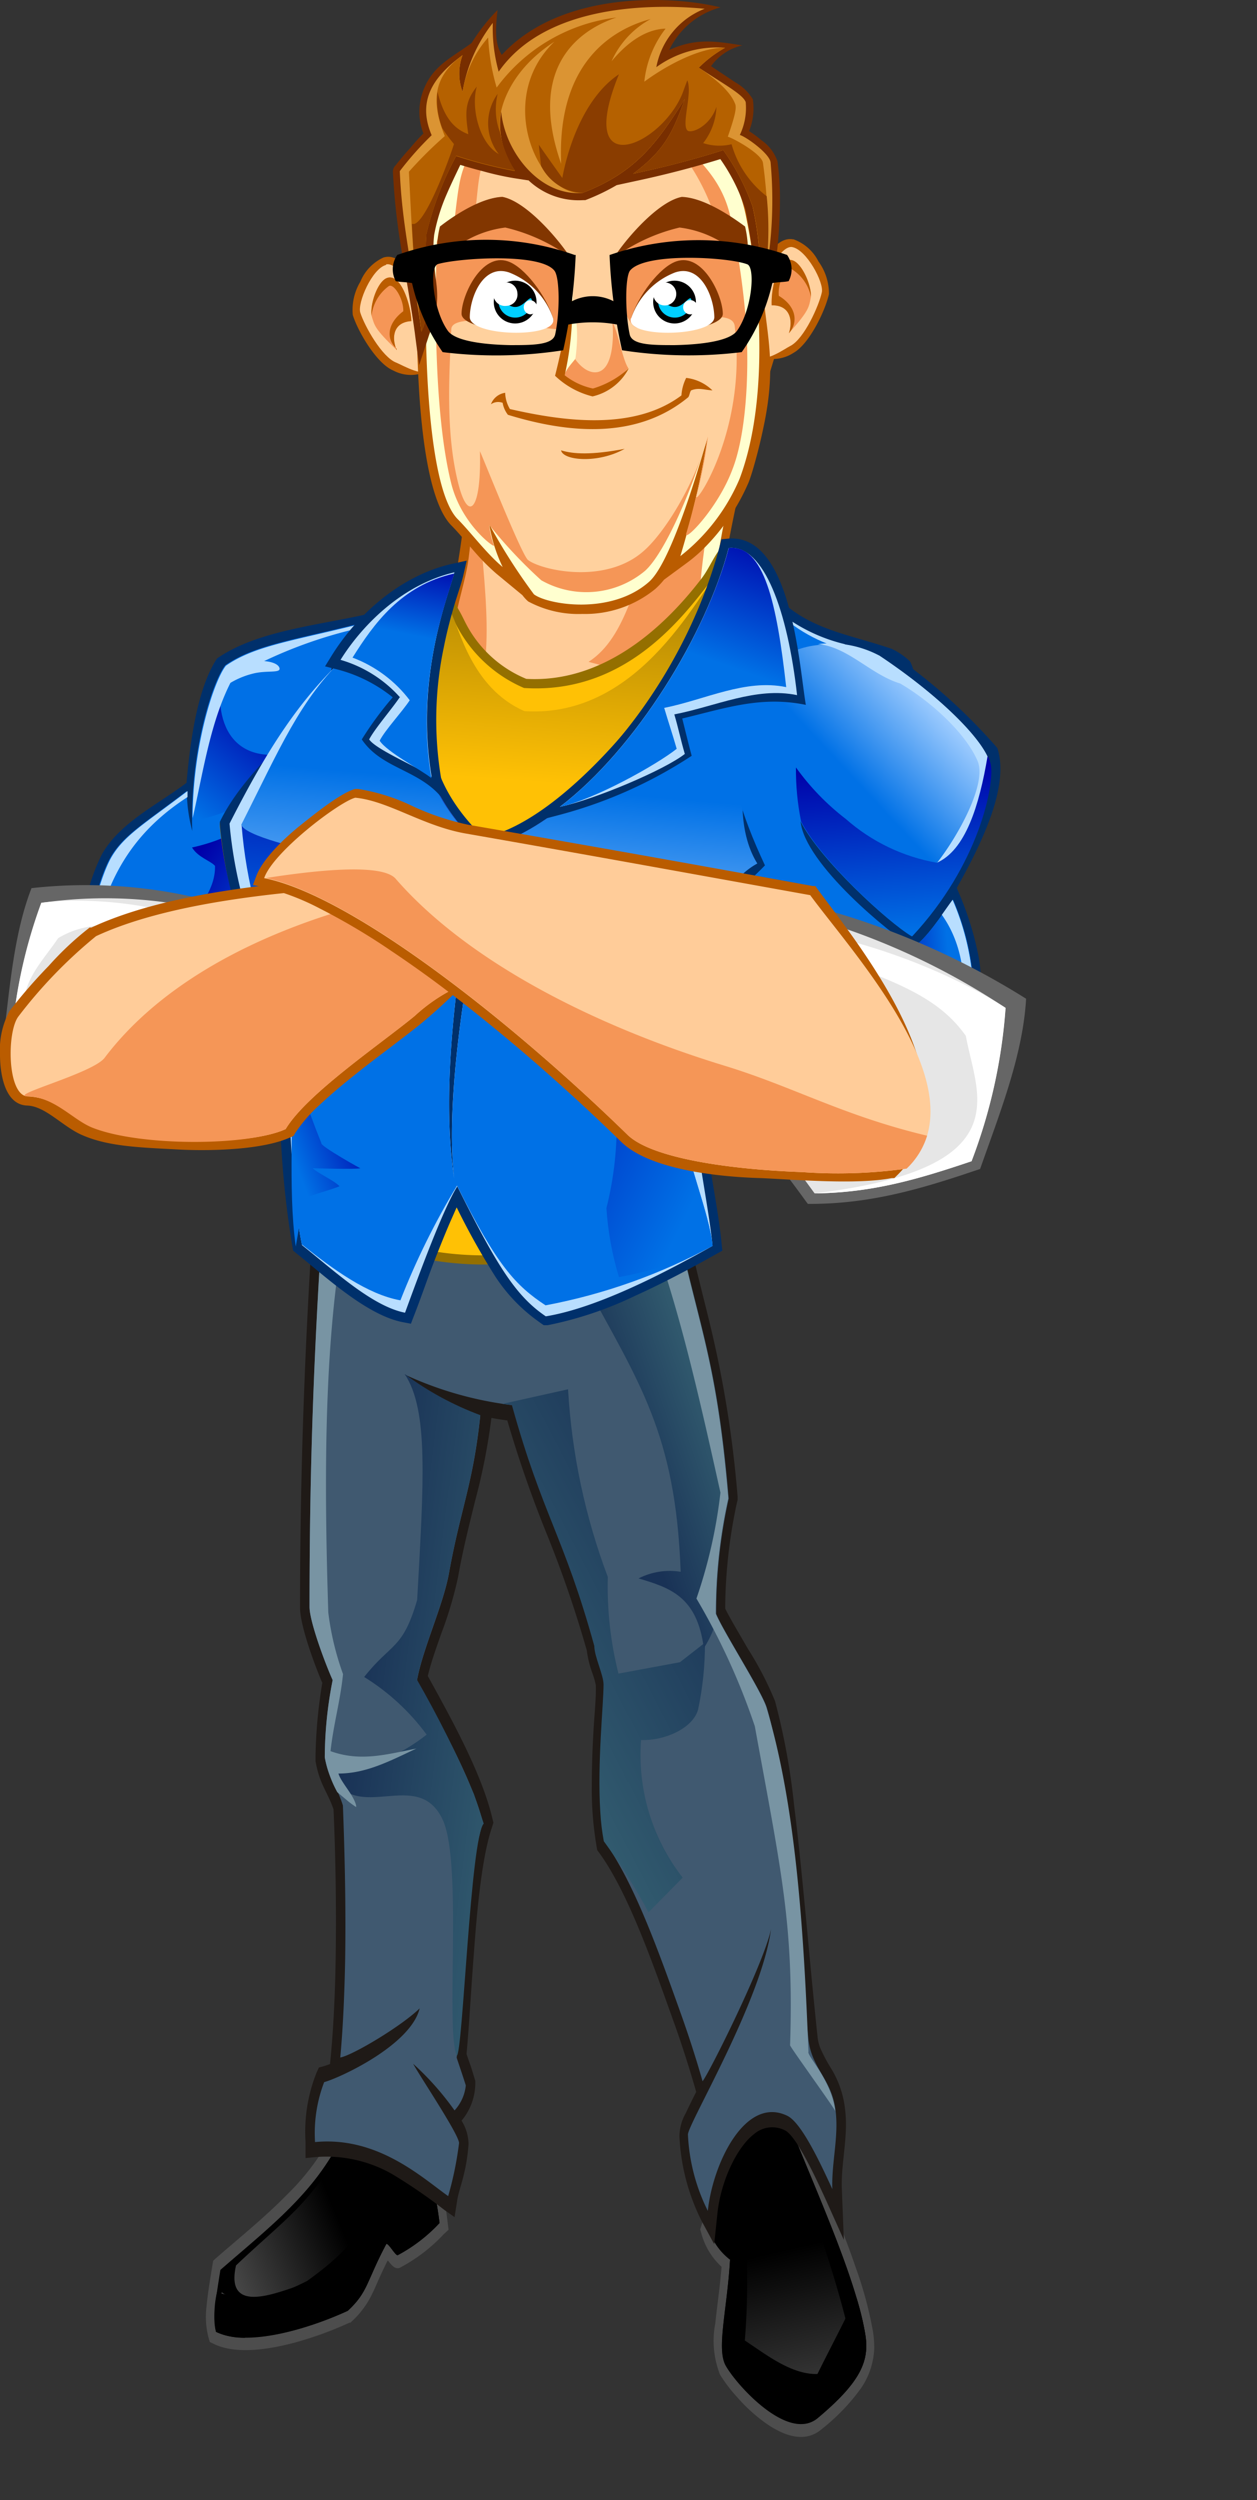 <svg xmlns="http://www.w3.org/2000/svg" xmlns:xlink="http://www.w3.org/1999/xlink" viewBox="0 0 100.55 199.87"><rect x="0" y="0" width="100.55" height="199.87" fill="#333333" stroke="none"/><defs><style>.cls-1{fill:none;clip-rule:evenodd;}.cls-2{fill:#00306b;}.cls-10,.cls-11,.cls-12,.cls-13,.cls-16,.cls-19,.cls-2,.cls-20,.cls-27,.cls-28,.cls-29,.cls-3,.cls-30,.cls-31,.cls-32,.cls-33,.cls-52,.cls-53,.cls-54,.cls-55,.cls-56,.cls-57,.cls-58,.cls-6,.cls-7{fill-rule:evenodd;}.cls-3{fill:#0070e6;}.cls-4{clip-path:url(#clip-path);}.cls-5{fill:url(#linear-gradient);}.cls-6{fill:#007dff;}.cls-7{fill:#b8deff;}.cls-8{clip-path:url(#clip-path-2);}.cls-9{fill:url(#linear-gradient-2);}.cls-10{fill:#666;}.cls-11{fill:#e6e6e6;}.cls-12{fill:#fff;}.cls-13{fill:#4d4d4d;}.cls-14{clip-path:url(#clip-path-3);}.cls-15{fill:url(#linear-gradient-3);}.cls-17{clip-path:url(#clip-path-4);}.cls-18{fill:url(#linear-gradient-4);}.cls-19{fill:#1f1a17;}.cls-20{fill:#405970;}.cls-21{clip-path:url(#clip-path-5);}.cls-22{fill:url(#linear-gradient-5);}.cls-23{clip-path:url(#clip-path-6);}.cls-24{fill:url(#linear-gradient-6);}.cls-25{clip-path:url(#clip-path-7);}.cls-26{fill:url(#linear-gradient-7);}.cls-27{fill:#7894a3;}.cls-28{fill:#ba5c00;}.cls-29{fill:#ffffcf;}.cls-30{fill:#f59657;}.cls-31{fill:#fc9;}.cls-32{fill:#946f00;}.cls-33{fill:#ffc105;}.cls-34{clip-path:url(#clip-path-8);}.cls-35{fill:url(#linear-gradient-8);}.cls-36{clip-path:url(#clip-path-9);}.cls-37{fill:url(#linear-gradient-9);}.cls-38{clip-path:url(#clip-path-10);}.cls-39{fill:url(#linear-gradient-10);}.cls-40{clip-path:url(#clip-path-11);}.cls-41{fill:url(#linear-gradient-11);}.cls-42{clip-path:url(#clip-path-12);}.cls-43{fill:url(#linear-gradient-12);}.cls-44{clip-path:url(#clip-path-13);}.cls-45{fill:url(#linear-gradient-13);}.cls-46{clip-path:url(#clip-path-14);}.cls-47{fill:url(#linear-gradient-14);}.cls-48{clip-path:url(#clip-path-15);}.cls-49{fill:url(#linear-gradient-15);}.cls-50{clip-path:url(#clip-path-16);}.cls-51{fill:url(#linear-gradient-16);}.cls-52{fill:#ffd19e;}.cls-53{fill:#823600;}.cls-54{fill:#00cfff;}.cls-55{fill:#782e00;}.cls-56{fill:#db9433;}.cls-57{fill:#b56100;}.cls-58{fill:#8a3d00;}.cls-59{clip-path:url(#clip-path-17);}.cls-60{fill:url(#linear-gradient-17);}.cls-61{clip-path:url(#clip-path-18);}.cls-62{fill:url(#linear-gradient-18);}</style><clipPath id="clip-path"><path class="cls-1" d="M17.7,54.71a28.18,28.18,0,0,0-2,10.87c4.59-1,7.13-3.48,10-6.27-5.48,2.53-8.48.2-8.08-4.6"></path></clipPath><linearGradient id="linear-gradient" x1="-193.66" y1="578.63" x2="-193.06" y2="578.63" gradientTransform="matrix(17.57, 0, 0, 17.67, 3416.12, -10165.38)" gradientUnits="userSpaceOnUse"><stop offset="0" stop-color="#0071e6"></stop><stop offset="1" stop-color="#0000a9"></stop></linearGradient><clipPath id="clip-path-2"><path class="cls-1" d="M14.39,80.49c.61,0,1.2-.13,1.77-.22,2.72-1.78,7.83-4.14,9.38-5.74,1.07-1.1,1-2.82,1.06-4.3a34,34,0,0,0-7.41,2.42A24.1,24.1,0,0,1,34.2,69c-.44-2.09-2.8-6.29-3.36-8.51l-4.59-2.28c-2.22,4.63-5.5,8.37-10.89,9.54.49.8,1.48,1.06,1.84,1.47.05,2-1.53,3.82-3.51,5.83-.54.43-1.08.86-1.63,1.28a10,10,0,0,0,1.19,3,10,10,0,0,0,1.14,1.15"></path></clipPath><linearGradient id="linear-gradient-2" x1="-193.5" y1="578.7" x2="-193.2" y2="578.7" gradientTransform="matrix(0, -36.07, 35.16, 0, -20322.16, -6906.02)" xlink:href="#linear-gradient"></linearGradient><clipPath id="clip-path-3"><path class="cls-1" d="M62.07,166.88c1.64,5,6.28,14.34,7.15,19.76.33,2.08-.34,3.76-3.82,6.67-2.33,1.94-6.43-2.58-7.34-4.18-.77-1.35.1-4.43.34-8.49a4.87,4.87,0,0,1-1.69-2.41c.92-3,.54-5.55,1-8.77,1.49-.86,2.88-1.72,4.37-2.58"></path></clipPath><linearGradient id="linear-gradient-3" x1="-193.02" y1="578.92" x2="-191.99" y2="578.92" gradientTransform="matrix(11.14, 47.7, -29.67, 6.93, 19393.19, 5374.01)" gradientUnits="userSpaceOnUse"><stop offset="0"></stop><stop offset="1" stop-color="#fff"></stop></linearGradient><clipPath id="clip-path-4"><path class="cls-1" d="M33.94,168.1c-.22,3.45.78,6,1.22,9.61a12.73,12.73,0,0,1-3.34,2.57c-.18.08-.75-1-.92-.89-1.6,3-1.44,3.82-3.08,5.34-3.12,1.44-8.07,2.93-10.54,1.68-.28-1-.08-2.26.35-4.95,4.5-3.93,9-7.18,10.78-13.45,2.2-.26,2.63-.77,5.53.09"></path></clipPath><linearGradient id="linear-gradient-4" x1="-193.41" y1="577.82" x2="-192.64" y2="577.82" gradientTransform="matrix(-42.01, 17.24, -13.4, -32.65, -355.58, 22377.05)" xlink:href="#linear-gradient-3"></linearGradient><clipPath id="clip-path-5"><path class="cls-1" d="M40.18,112.23l.77.1c2.44,8.8,4.15,10.44,6.59,19.25,0,.83.72,2.28.74,3.06,0,1.64-.51,6.25-.26,10.21a18.51,18.51,0,0,0,.28,2.34,45.78,45.78,0,0,1,3.57,5.69l2.74-2.78a15.92,15.92,0,0,1-3.33-11c1.88.07,4.14-.93,4.56-2.43a25,25,0,0,0,.55-5.35l-2,1.56-4.92.91a28.69,28.69,0,0,1-.85-7.73,50.73,50.73,0,0,1-3.18-15Z"></path></clipPath><linearGradient id="linear-gradient-5" x1="-193.98" y1="578.86" x2="-193.21" y2="578.86" gradientTransform="matrix(28.52, -14.81, 17.6, 33.89, -4617.52, -22352.41)" gradientUnits="userSpaceOnUse"><stop offset="0" stop-color="#376474"></stop><stop offset="1" stop-color="#193256"></stop></linearGradient><clipPath id="clip-path-6"><path class="cls-1" d="M38.69,145.77c-.08-.23-.69-2.1-.78-2.34a84.6,84.6,0,0,0-4.55-9.14c.44-2.48,2.09-6,2.55-8.53.94-5.23,1.93-7.12,2.51-12.63a24.36,24.36,0,0,1-6.05-3.29c1.92,2.89,1.53,8.53,1,18.06-1.16,4-2.07,3.41-4.24,6.16a17.88,17.88,0,0,1,5,4.61,14.84,14.84,0,0,1-7.69,3.11c2.06,4.25,7-.66,9,3.75,1.57,3.6.18,16.72,1.1,18.81.48-.18,1.09-17.42,2.16-18.57"></path></clipPath><linearGradient id="linear-gradient-6" x1="-193.74" y1="578.17" x2="-193.15" y2="578.17" gradientTransform="matrix(-27.27, -3.56, 5.66, -43.43, -8511.64, 24559.27)" xlink:href="#linear-gradient-5"></linearGradient><clipPath id="clip-path-7"><path class="cls-1" d="M57.35,129.21a2.2,2.2,0,0,0-.09-.21,42.12,42.12,0,0,1,1-9.22c-1-11.93-2.6-14-4.53-23.94-2,.07-3.95.15-5.91.24q-.51,3.08-1.16,6.2c4.47,8.29,7.38,12.27,7.79,23.37a5.5,5.5,0,0,0-3.37.53c2.5.75,4.69,1.43,5.22,5.58a8.09,8.09,0,0,0,1.09-2.55"></path></clipPath><linearGradient id="linear-gradient-7" x1="-193.49" y1="578.56" x2="-193.12" y2="578.56" gradientTransform="matrix(-25.61, 9.1, -10.93, -30.75, 1427.02, 19663.35)" xlink:href="#linear-gradient-5"></linearGradient><clipPath id="clip-path-8"><path class="cls-1" d="M58.13,44.78c2,2.32,3.42,4.24,6,5.91,2,1.15,4.51,1.66,6.29,2.24,2.07.67,2.14,3,4.14,3.86-.14,5.36.24,8.28-2,13.11-4.86,3.84-10.25,9.48-15.2,13.68-3.14,5.49-3.19,7.45-3.65,12.59-9.46,5.59-21.23,5.45-27.59.13-2.17-7.42-2.93-13-5.1-20.4a30.14,30.14,0,0,1-2.65-10c2.18-4.45,7.21-7.23,9.26-9.78,1.31-1.63-.11-3.91.65-4a40.86,40.86,0,0,0,4.28-1,17.06,17.06,0,0,0,3.52-2.13c.65,1.15,1.61,6,5.87,7.86,9.44.61,14.13-9.8,16.21-12.15"></path></clipPath><linearGradient id="linear-gradient-8" x1="-193.44" y1="578.69" x2="-193.26" y2="578.69" gradientTransform="matrix(97.37, 0, 0, 69.71, 18892.12, -40264.63)" gradientUnits="userSpaceOnUse"><stop offset="0" stop-color="#ffc105"></stop><stop offset="1" stop-color="#a98003"></stop></linearGradient><clipPath id="clip-path-9"><path class="cls-1" d="M72.67,69.59l-.14.31c-4.86,3.84-11.59,9-16.54,13.19-3.13,5.48-4.23,8.73-4.19,14.17-1.65,1.37-3.31,2.4-5,2.32l-.21-.25a69.78,69.78,0,0,0,3.43-19.51q-.59-2.73-1.19-5.48l6.75-4L72.8,68.65Z"></path></clipPath><linearGradient id="linear-gradient-9" x1="-193.47" y1="578.68" x2="-193.25" y2="578.68" gradientTransform="matrix(0, -45.33, 35.79, 0, -20651.75, -8689.62)" gradientUnits="userSpaceOnUse"><stop offset="0" stop-color="#fff"></stop><stop offset="1" stop-color="#b2b2b2"></stop></linearGradient><clipPath id="clip-path-10"><path class="cls-1" d="M58.37,44.32C59.16,49,48.1,65,39.59,67.53c-.26.29-4.33,17.53-3.26,26.68-1.59-10.37,2-25.25,2-26.62-6.77-6.54-4.59-12.68-3-18.69-1.91.75-4.73,2.65-7.63,3.54C24,55.88,22.4,60,19.33,66a37.15,37.15,0,0,0,3.48,13c1.55,6.5,0,14,1.33,20.48,2.52,2,5.26,4,7.89,4.47a59.73,59.73,0,0,1,4.53-9.17c3.19,6.4,4.7,8,7.08,9.57A45.74,45.74,0,0,0,57,99.6c-.25-2.59-2.07-6.81-2.32-9.4A3.77,3.77,0,0,0,56,88.67a3.55,3.55,0,0,0-1.16-1l1.39-.35a6.29,6.29,0,0,0,1-2.61c3.5-2.51,7.89-5.17,11.25-8.76L73,62.24c-.6-3.19-1.55-5.62-2.15-8.82-5.24-1-7.05-2.69-9.57-5.47-.88-1-1-3.08-2.9-3.63"></path></clipPath><linearGradient id="linear-gradient-10" x1="-193.47" y1="578.58" x2="-193.25" y2="578.58" gradientTransform="matrix(73.39, 0, 0, 68.42, 14241.49, -39510.91)" xlink:href="#linear-gradient"></linearGradient><clipPath id="clip-path-11"><path class="cls-1" d="M37.85,70.39c.26-1.49.44-2.49.45-2.8-6.77-6.54-4.59-12.68-3-18.69-1.91.75-4.73,2.65-7.63,3.54C24,55.88,22.37,59.87,19.3,65.93c.53,1.71,16.69,4.26,18.55,4.46M58.37,44.32C59.16,49,48.1,65,39.59,67.53a26.71,26.71,0,0,0-.76,3c3.19.3,6.51.46,9.91.46a97.93,97.93,0,0,0,22.19-2.43L73,62.24c-.6-3.19-1.26-5.68-1.86-8.87-2-.37-2.77-1.18-4.12-1.61A12.64,12.64,0,0,1,61.27,48C60.39,47,60.29,44.87,58.37,44.32Z"></path></clipPath><linearGradient id="linear-gradient-11" x1="-193.51" y1="578.67" x2="-193.23" y2="578.67" gradientTransform="matrix(-56.09, 0, 0, -58.64, -10813.32, 33992.26)" gradientUnits="userSpaceOnUse"><stop offset="0" stop-color="#0071e6"></stop><stop offset="1" stop-color="#a2ceff"></stop></linearGradient><clipPath id="clip-path-12"><path class="cls-1" d="M23.66,99.64l.66-3.81c.69-.35,2.14-.7,2.84-1-.46-.48-1.68-1-2.15-1.44,0,0,3.43.11,3.83,0,.25.18-3.28-1.8-3.13-2-1.22-3-1.74-4.93-2.56-7.1.47,5-.17,10.45.51,15.38"></path></clipPath><linearGradient id="linear-gradient-12" x1="-193.67" y1="578.69" x2="-193.13" y2="578.69" gradientTransform="matrix(13.12, 0, 0, 21.05, 2564.31, -12087.77)" xlink:href="#linear-gradient"></linearGradient><clipPath id="clip-path-13"><path class="cls-1" d="M49.53,102.09A27.08,27.08,0,0,0,57,99.6c-.25-2.59-2.07-6.81-2.32-9.4A3.77,3.77,0,0,0,56,88.67a3.55,3.55,0,0,0-1.16-1l1.39-.35a6.29,6.29,0,0,0,1-2.61c3.5-2.51,7.89-5.17,11.25-8.76l.07-.21.07-.22.07-.21.08-.22.07-.21.07-.22.07-.21.07-.22.07-.21.07-.22.07-.21.07-.22.07-.21.07-.22.07-.21.07-.22.07-.21.07-.22.08-.21.07-.22.07-.21.07-.22.07-.21.07-.21.07-.22.07-.21.07-.22v0c-3.3-2.07-2.79,1.77-2.79,1.77C63.92,77.69,56.11,80,49.09,82.2c1,1.07,3,2.64,3.3,4.17-1-.19-3.14.12-4,1.16l.93,1.63a27.21,27.21,0,0,1-.81,7.42,24.33,24.33,0,0,0,1,5.51"></path></clipPath><linearGradient id="linear-gradient-13" x1="-193.55" y1="578.68" x2="-193.15" y2="578.68" gradientTransform="matrix(0, -55.01, 53.3, 0, -30781.39, -10560.82)" xlink:href="#linear-gradient"></linearGradient><clipPath id="clip-path-14"><path class="cls-1" d="M70.39,52.44c-6.74-2.69-10.32.94-11.67,6.23-.66,2.58.55,6.42,2.47,10.51-1.5,1.6-4.36,3.36-4.92,11.29,4.91,4.41,15.8,11.45,18.83,7.8,2.2-2.67,2.74-8.09,2.72-10.12a20.34,20.34,0,0,0-1.59-6.22c-.93,1.25-2.16,3.16-3.19,3.8-1.76-1-8.69-6.68-9-10.07,1.49,3,7,8.08,8.89,9.19,5.35-5.73,6.55-12.06,6.3-13.64-.28-1.83-4-5.54-8.87-8.77"></path></clipPath><linearGradient id="linear-gradient-14" x1="-193.43" y1="578.72" x2="-193.29" y2="578.72" gradientTransform="matrix(64.06, 0, 0, 65.4, 12465.26, -37779.42)" xlink:href="#linear-gradient-11"></linearGradient><clipPath id="clip-path-15"><path class="cls-1" d="M72.85,89.27a3,3,0,0,0,2.25-1c2.2-2.67,2.74-8.09,2.72-10.12a20.34,20.34,0,0,0-1.59-6.22c-.93,1.25-2.16,3.16-3.19,3.8l-.11-.07c2.76,4.88.85,7.49-.66,12.89l.58.72"></path></clipPath><linearGradient id="linear-gradient-15" x1="-193.63" y1="578.53" x2="-192.99" y2="578.53" gradientTransform="matrix(-9.11, 0, 0, -24.77, -1687.86, 14412.89)" xlink:href="#linear-gradient"></linearGradient><clipPath id="clip-path-16"><path class="cls-1" d="M79,60.44c-.67,4-1.78,7.53-4.06,8.53a14.94,14.94,0,0,1-7.27-3.49,19.56,19.56,0,0,1-4-4.13,20.65,20.65,0,0,0,.41,4.31c1.49,3,7,8.08,8.89,9.19,5.35-5.73,6.55-12.06,6.3-13.64a2.5,2.5,0,0,0-.26-.77"></path></clipPath><linearGradient id="linear-gradient-16" x1="-193.74" y1="578.56" x2="-192.9" y2="578.56" gradientTransform="matrix(0, -16.05, 18.73, 0, -10766.58, -3034.9)" xlink:href="#linear-gradient"></linearGradient><clipPath id="clip-path-17"><path class="cls-1" d="M32.79,56a10.28,10.28,0,0,0-4.59-3.43c1.68-2.67,3.88-5.77,8.13-6.72-.4,1.63-3.19,8.32-1.82,16.36-.77-.64-3.57-2.09-4.14-3,.47-.9,1.75-2.24,2.42-3.25"></path></clipPath><linearGradient id="linear-gradient-17" x1="-193.44" y1="578.52" x2="-193.22" y2="578.52" gradientTransform="matrix(29.43, 0, 0, 17.21, 5728.54, -9901.11)" xlink:href="#linear-gradient"></linearGradient><clipPath id="clip-path-18"><path class="cls-1" d="M58.31,43.8c2.81-.25,3.83,4.44,4.58,11.13-3.28-.68-6.46,1-9.76,1.66.34,1.15.67,2.12,1,3.27-1.61,1.28-6.58,4.06-9.34,4.64,6.11-4.64,11.73-13.89,13.51-20.7"></path></clipPath><linearGradient id="linear-gradient-18" x1="-193.49" y1="578.53" x2="-193.21" y2="578.53" gradientTransform="matrix(39.98, 0, 0, 37.99, 7791.76, -21924.13)" xlink:href="#linear-gradient"></linearGradient></defs><g id="Layer_2" data-name="Layer 2"><g id="Layer_1-2" data-name="Layer 1"><path class="cls-2" d="M27.21,70v.26c-.05,1.59,0,3.41-1.22,4.66a12.2,12.2,0,0,1-2.28,1.68c-1,.63-2.09,1.22-3.15,1.8-1.35.75-2.76,1.5-4,2.34l-.11.07-.13,0c-3,.49-7.63.65-10.25-1l-.29-.18,0-.33c.25-3.52.8-7.89,2.37-11,1.41-2.53,4.5-4,6.77-5.72.27-3,.8-7.46,2.44-9.94,3.66-2.55,9.52-2.72,13.76-4-1.79,1.69-.59,4-.38,6.38a44,44,0,0,0,.66,5.23A11,11,0,0,0,32,62.05c.32.79.68,1.58,1,2.37s.73,1.6,1.06,2.42a13.47,13.47,0,0,1,.69,2.06l.16.78-.83-.11a21,21,0,0,0-6.91.43"></path><path class="cls-3" d="M29.43,49.68c-5.8,1.49-9,1.83-11.4,3.5-1,1.22-2.87,6.93-2.65,13.25a12.92,12.92,0,0,1-.44-3.19c-3.45,2.63-5.12,3.56-6.14,5.38-.9,1.62-2.12,6-2.45,10.7,2.27,1.46,6.46,1.5,9.81,1,2.72-1.78,7.83-4.14,9.38-5.74,1.07-1.1,1-2.82,1.06-4.3a34,34,0,0,0-7.41,2.42A24.1,24.1,0,0,1,34.2,69c-.46-2.16-3-6.58-3.42-8.74-.71-3.33-.64-7.26-1.35-10.59"></path><g class="cls-4"><rect class="cls-5" x="13.33" y="52.8" width="14.8" height="14.69" transform="translate(-39.1 38.52) rotate(-51.11)"></rect></g><path class="cls-6" d="M8.69,69.73A36.66,36.66,0,0,0,7,76.44a16.8,16.8,0,0,0,6.29-1.83,5.3,5.3,0,0,1-4.55-4.88"></path><path class="cls-7" d="M15,63.72c0-.16,0-.32,0-.48-3.45,2.63-5.12,3.56-6.14,5.38-.89,1.62-2.12,6-2.45,10.7l.22.13h.06C7.71,73.07,8.8,67.72,15,63.72m14.47-14c-5.8,1.49-9,1.83-11.4,3.5-.92,1.15-2.65,6.3-2.66,12.18.85-3.67,1.43-7.94,3.26-11.26A36.22,36.22,0,0,1,29.5,50.05C29.48,49.92,29.46,49.8,29.43,49.68Z"></path><g class="cls-8"><rect class="cls-9" x="7.66" y="53.9" width="30.94" height="30.9" transform="translate(-46.97 48.6) rotate(-55.07)"></rect></g><path class="cls-10" d="M18.56,72.53A39.37,39.37,0,0,0,2.52,71c-1.3,3.34-1.68,7.3-2.12,11l-.05.39.26.29A29.2,29.2,0,0,0,8,89.44l.29.16.25-.15c4.92-2.91,10.12-5.17,15-8.08l.41-.24-.14-.56a12.3,12.3,0,0,0-2.22-4.46c-.87-1.17-1.85-2.19-2.74-3.33l-.14-.19Z"></path><path class="cls-11" d="M23.27,80.7c-.8-3.26-3.11-5.29-4.79-7.45A35.86,35.86,0,0,0,3.34,72.17,40.14,40.14,0,0,0,1,82.25a28.08,28.08,0,0,0,7.23,6.53c5.1-3,9.94-5.06,15-8.08"></path><path class="cls-12" d="M19.3,75.3c-3.73-2.61-10.9-3.75-16-3.13A40.14,40.14,0,0,0,1,82.25a28.08,28.08,0,0,0,7.23,6.53C-1.75,81.24,2.52,78.19,4.65,75c3-1.81,6.31-1,14.65.3"></path><path class="cls-7" d="M20.28,52.86c1.19-.11,2,.17,2.08.56s-.86.18-1.91.38a6.63,6.63,0,0,0-2.35,1c-.81.44,1-1.79,2.18-1.89"></path><path class="cls-13" d="M57.72,181.21a5.61,5.61,0,0,1-1.58-2.53l-.13-.46.14-.45a14.64,14.64,0,0,0,.57-3.42c.12-1.74.12-3.39.37-5.12l.07-.55.33-.19c1.46-.84,2.91-1.74,4.37-2.58l.51-.3.26.79c.47,1.44,1,2.86,1.6,4.22.69,1.71,1.41,3.4,2.11,5.11s1.48,3.68,2.13,5.59a31,31,0,0,1,1.36,5.06,7.83,7.83,0,0,1,.1,1.37,6,6,0,0,1-1.1,3.23,16.44,16.44,0,0,1-3.14,3.24c-1.39,1.16-3.13.42-4.48-.54a13.12,13.12,0,0,1-2.2-2,12,12,0,0,1-1.42-1.86,7.39,7.39,0,0,1-.37-4.1c.16-1.52.38-3,.5-4.52"></path><g class="cls-14"><polygon class="cls-15" points="52.84 168.35 57.38 199.87 73.42 193.78 68.89 162.27 52.84 168.35"></polygon></g><path class="cls-16" d="M68.52,183.71a21.91,21.91,0,0,1,.7,2.93c.33,2.08-.34,3.76-3.82,6.67-2.33,1.94-6.43-2.58-7.34-4.18-.77-1.35.1-4.43.34-8.49a4.87,4.87,0,0,1-1.69-2.41c.92-3,.54-5.55,1-8.77l.81-.47c.25,2.24.59,4.45.82,6.58a56.84,56.84,0,0,1,.24,11.53l1.08.73c1.47,1,3.1,2,4.73,1.95.86-1.75,2.19-4.26,3-6l.1-.06"></path><path class="cls-16" d="M62.07,166.88c1.64,5,6.28,14.34,7.15,19.76.33,2.08-.34,3.76-3.82,6.67a2.09,2.09,0,0,1-1,.44c2.15-2.18,2.54-3,3.32-8.05a84,84,0,0,0-6.47-17.26c0-.38,0-.75,0-1.13l.74-.43"></path><path class="cls-13" d="M31,180.72c-.23.47-.46.95-.68,1.44s-.45,1.05-.71,1.53a7.14,7.14,0,0,1-1.52,1.93l-.06.06-.08,0a28.47,28.47,0,0,1-4.41,1.6c-1.89.5-4.65,1-6.49.07l-.27-.13-.12-.42a6.63,6.63,0,0,1-.14-2.4c.1-1.08.29-2.19.46-3.24l.07-.43.24-.22c1.92-1.67,3.89-3.25,5.73-5.13a19,19,0,0,0,4.14-6,15.87,15.87,0,0,0,.63-1.8L28,167l.37-.05c.73-.08,1.45-.25,2.17-.34a8.58,8.58,0,0,1,3.53.45l.57.17-.06,1a15.08,15.08,0,0,0,.13,3c.13,1,.33,1.94.51,2.9.23,1.12.43,2.23.57,3.39l.09.73-.4.37a13.25,13.25,0,0,1-3.5,2.67c-.36.15-.66-.2-.93-.56"></path><g class="cls-17"><polygon class="cls-18" points="32.54 156.89 12.58 170.18 19.62 198 39.58 184.71 32.54 156.89"></polygon></g><path class="cls-16" d="M33.94,168.1c-.22,3.45.78,6,1.22,9.61a12.73,12.73,0,0,1-3.34,2.57c-.18.08-.75-1-.92-.89-1.6,3-1.44,3.82-3.08,5.34-3.12,1.44-8.07,2.93-10.54,1.68a7.77,7.77,0,0,1,.08-3.17c2.77.83,4.4.52,7.21-.9,2.94-2.13,6.22-4.86,7.05-11.87.13-.94.26-1.88.38-2.81a13.08,13.08,0,0,1,1.94.44"></path><path class="cls-16" d="M19.67,186.88a5.31,5.31,0,0,1-2.39-.47c-.28-1-.08-2.26.35-4.95,4.5-3.93,9-7.18,10.78-13.45l.57-.08v.31c-3.41,7.61-5.35,8.36-10.1,12.86-1,4.42,4.2,1.71,5.58,1.48-2.51,1.17-4.26,2.4-6.72.67a4.11,4.11,0,0,0,0,2.41,5,5,0,0,0,1.89,1.22"></path><path class="cls-19" d="M25.77,134.51c-.68-1.61-1.77-4.6-1.77-6,0-10.61.37-20.92,1.07-31.47l.07-1.08.67,0c9.29-.32,18.57-1,27.86-1.28l.57,0,.18.88c.37,1.94.79,3.85,1.25,5.75.37,1.55.77,3.08,1.14,4.62A89.06,89.06,0,0,1,59,119.61l0,.31-.07.29a40.9,40.9,0,0,0-.92,8.38c.18.38.42.79.6,1.12l1.23,2.12A26.42,26.42,0,0,1,62,136a54.47,54.47,0,0,1,1.53,8.38c.45,3.61.78,7.28,1.13,10.92.23,2.52.47,5,.74,7.54a3.36,3.36,0,0,0,.21.87,12.92,12.92,0,0,0,.9,1.69,7.84,7.84,0,0,1,1,2.62,9.91,9.91,0,0,1,.16,1.81c0,1.72-.39,3.47-.33,5.11l.16,4.12L66,175.72c-.62-1.34-2.28-5-3.22-5.42a2.22,2.22,0,0,0-2.46.3c-1.42,1.09-2.67,3.84-2.93,6.33l-.26,2.47-1-1.84a16.78,16.78,0,0,1-1.78-6.75,3.77,3.77,0,0,1,.5-1.87q.41-.87.84-1.71l-.1-.35c-.5-1.72-1.05-3.44-1.64-5.09-1.59-4.42-3.62-10.37-6-13.65l-.18-.24-.06-.36a27.28,27.28,0,0,1-.37-4.89c0-1.63.07-3.25.17-4.87.06-.93.18-2.15.15-3.07a6.92,6.92,0,0,0-.29-1,8.18,8.18,0,0,1-.43-1.77,91.94,91.94,0,0,0-3.19-9.28,94.81,94.81,0,0,1-3.17-9.11c-.41-.05-.84-.12-1.27-.2v0A49.41,49.41,0,0,1,38,120c-.49,2-1,4-1.36,6.08a31.05,31.05,0,0,1-1.32,4.45c-.35,1-.82,2.28-1.1,3.45,1.72,3.13,4.23,7.59,5.12,11.2l.13.53-.16.5c-.85,2.62-1.2,7.2-1.42,10.14-.2,2.61-.34,5.25-.57,7.85.4,1.22.21.52.62,1.89l.08.26v.28a4.69,4.69,0,0,1-1.1,2.9,3.63,3.63,0,0,1,.56,1.87,14.53,14.53,0,0,1-.48,2.84c-.12.47-.34,1.12-.42,1.61l-.22,1.39-.82-.58a41.71,41.71,0,0,0-4.17-2.86,10.63,10.63,0,0,0-6.13-1.36l-.8.08v-1.31a12.71,12.71,0,0,1,.89-5.54l.18-.39.3-.08a5.9,5.9,0,0,0,.59-.2l.07-.73c.23-2.55.34-5.15.38-7.73.06-4,0-7.93-.17-11.9-.49-1.42-1.12-2-1.44-3.85l0-.2v-.21a39.2,39.2,0,0,1,.55-5.9"></path><path class="cls-20" d="M25.83,97.12c-.75,11.32-1.07,20.54-1.07,31.34,0,1.16,1.24,4.5,1.85,5.85a32,32,0,0,0-.63,6.18c.29,1.72.9,2.12,1.45,3.84.13,3.47.25,7.84.18,12.28-.05,2.66-.16,5.34-.39,7.87,1-.18,4.91-2.52,6.35-3.93-.71,2.93-6.36,5.55-7.64,5.9a11.44,11.44,0,0,0-.73,4.79c5-.48,8.55,2.83,10.65,4.32a27,27,0,0,0,.87-4.24c0-.68-3.2-5.44-3.67-6.34a22.86,22.86,0,0,1,3.31,3.73,3.46,3.46,0,0,0,.9-2c-.15-.49-.54-1.64-.73-2.21.52-5.63.75-14.63,2.1-18.8-.84-3.43-3.58-8.26-5.27-11.37.44-2.48,2.09-6,2.55-8.53.94-5.23,1.93-7.12,2.51-12.63a24.36,24.36,0,0,1-6.05-3.29A28.59,28.59,0,0,0,41,112.33c2.44,8.8,4.15,10.44,6.59,19.25,0,.83.72,2.28.74,3.06,0,2-.77,8.3,0,12.55,2.45,3.33,4.54,9.34,6.21,14,.49,1.38,1.12,3.28,1.66,5.19.56-.71,4.9-9.41,5.48-12.17-.77,5.76-6.71,15.68-6.65,16.44a15.14,15.14,0,0,0,1.59,6.09c.4-3.8,3-9.23,6.36-7.6,1.13.55,2.62,3.73,3.6,5.86-.08-2.23.6-4.45.2-6.66s-1.87-3.09-2.11-5.31c-1-9.54-1.77-21.36-3.33-26.51-.41-1.33-3.47-6.08-4.05-7.5a42.12,42.12,0,0,1,1-9.22c-1-11.93-2.6-14-4.53-23.94-9.42.32-18.44,1-27.86,1.28"></path><g class="cls-21"><polygon class="cls-22" points="43.63 163.67 66.97 144 52.98 100.28 29.64 119.94 43.63 163.67"></polygon></g><g class="cls-23"><polygon class="cls-24" points="42.99 110.75 26.69 107.3 22.18 163.43 38.48 166.88 42.99 110.75"></polygon></g><g class="cls-25"><polygon class="cls-26" points="56.92 89.9 39.63 99.87 47.92 137.7 65.2 127.73 56.92 89.9"></polygon></g><path class="cls-27" d="M66.82,168.8c-.27-2.5-2.31-4.47-2.15-4.79-.38-9.71-1-19.66-3.36-27.51-.41-1.33-3.47-6.08-4.05-7.5a42.12,42.12,0,0,1,1-9.22c-1-11.93-2.6-14-4.53-23.94l-2.67.1c2.9,6.83,4.73,15.12,6.57,23.38a39.77,39.77,0,0,1-1.92,8.47A53.78,53.78,0,0,1,60.38,138c2.14,11.74,3.13,15.91,2.82,25.51.19.39,3.44,4.87,3.62,5.26"></path><path class="cls-27" d="M25.63,100.17c-.61,10-.87,18.48-.87,28.29,0,1.16,1.24,4.5,1.85,5.85a32,32,0,0,0-.63,6.18,9.39,9.39,0,0,0,1,2.78l.72.6a7,7,0,0,0,.79.59v-.11c-.19-.86-1.17-1.8-1.42-2.57,2.22,0,4.11-1,6.24-2-2.43.48-4.48,1.07-6.87.21.24-2.18.78-4,1-6.16a22.45,22.45,0,0,1-1.18-4.93c-.31-9.86-.38-20.34,1.06-29.23l-1.76.48"></path><path class="cls-28" d="M57.64,48.64A13.76,13.76,0,0,1,63,51.28a6.47,6.47,0,0,1,2.31,4.1A7.34,7.34,0,0,1,64,60.2a14.09,14.09,0,0,1-4.42,4.17C54.91,67.29,49,68.19,43.54,67.76A26.15,26.15,0,0,1,31.78,64.1c-2.34-1.49-5-4-4.86-7a5.87,5.87,0,0,1,2.35-4.27,17.93,17.93,0,0,1,6.45-3.05,85.06,85.06,0,0,0,1.94-15l.06-.52.53,0a20.5,20.5,0,0,0,5.55-1.31c2-.74,4-1.63,6-2.52s4-1.81,6-2.55a21.57,21.57,0,0,1,5.91-1.39l.91-.06-.27.88A135.42,135.42,0,0,0,58.16,44a33.48,33.48,0,0,0-.52,4.69"></path><path class="cls-29" d="M61.73,27.07C60,32.8,57,43.43,57,49.13c15.61,3.94,5.61,19.49-13.41,18C29.25,66,19.75,54.72,36.3,50.29c1.52-5,1.79-9.82,2-15.46,7.35-.48,16.09-7.28,23.44-7.76"></path><path class="cls-30" d="M60.14,26.57c-1.73,5.73-4.23,16.81-4.23,22.51,15.61,3.94,6.7,19.54-12.32,18C29.25,66,19.75,54.72,36.3,50.29c.26-2.08.94-3.78,1.19-5.7.41-3.11.39-6.41.8-9.76,7.35-.48,14.5-7.78,21.85-8.26"></path><path class="cls-31" d="M60.14,26.57c-1,3.22-4.71,9.16-7.32,15-2,4.57-2.61,9.32-5.74,11.34,15.62,3.94,15.53,15.67-3.49,14.18-14.34-1.12-21.36-9.53-4.81-14,.66-5.42-1.15-12.91-.49-18.33,7.35-.48,14.5-7.78,21.85-8.26"></path><path class="cls-32" d="M57.92,84.08a23.59,23.59,0,0,0-2.83,6.75,44.38,44.38,0,0,0-.65,5.41l0,.39-.33.19a30.52,30.52,0,0,1-15.35,4.27c-4.61,0-9.52-1.2-13.12-4.21l-.18-.15-.06-.22c-2-6.72-3.12-13.62-5.08-20.34A30.3,30.3,0,0,1,17.58,66v-.2l.09-.18a19.2,19.2,0,0,1,4.86-5.83c.85-.75,1.72-1.46,2.58-2.2A16.16,16.16,0,0,0,27,55.68c1-1.31-.34-3.18.59-4a1.06,1.06,0,0,1,.57-.25,14,14,0,0,0,1.67-.32c.84-.19,1.67-.4,2.49-.62a16.72,16.72,0,0,0,3.32-2l.67-.42.39.69c.22.37.4.77.6,1.15a9.52,9.52,0,0,0,4.8,4.36c5.81.32,10.62-3.59,14-8,.68-.88,1-1.88,1.78-2.72l.57.64a30.94,30.94,0,0,0,6.1,5.89c1.86,1.09,4.1,1.49,6.13,2.15s2.2,3,4.21,3.9l.46.21v.5c-.14,5.46.2,8.52-2.08,13.41l-.08.17L73,70.5c-2.91,2.3-5.65,4.91-8.36,7.45-2.2,2.07-4.41,4.16-6.72,6.13"></path><path class="cls-33" d="M58.13,44.78c2,2.32,3.42,4.24,6,5.91,2,1.15,4.51,1.66,6.29,2.24,2.07.67.86,3,2.86,4-.14,5.36,1.52,8.19-.73,13-4.86,3.84-10.25,9.48-15.2,13.68-3.14,5.49-3.19,7.45-3.65,12.59-9.46,5.59-21.23,5.45-27.59.13-2.17-7.42-2.93-13-5.1-20.4a30.14,30.14,0,0,1-2.65-10c2.18-4.45,7.21-7.23,9.26-9.78,1.31-1.62-.11-3.91.65-4a40.86,40.86,0,0,0,4.28-1,17.06,17.06,0,0,0,3.52-2.13A10.93,10.93,0,0,0,41.92,55c9.44.6,14.13-7.83,16.21-10.18"></path><g class="cls-34"><rect class="cls-35" x="15.77" y="42.72" width="61.59" height="61.1" transform="translate(-30.42 113.41) rotate(-85.1)"></rect></g><g class="cls-36"><rect class="cls-37" x="43.26" y="69.94" width="32.89" height="28.43" transform="translate(-28.68 137.4) rotate(-85.71)"></rect></g><path class="cls-2" d="M38.94,67.16A1,1,0,0,1,39,67l.14-.15.2-.06c3.93-1.16,8.08-5.26,10.68-8.31a46.79,46.79,0,0,0,5.7-8.25c.7-1.32,2.12-4.26,1.86-5.8l1-.85a3.64,3.64,0,0,1,2.3,2,11.06,11.06,0,0,0,.95,1.81c2.66,2.94,5.88,3.24,9.5,4.48a5.47,5.47,0,0,1,1.46,1c1,1.78.7,7.89.94,9.19l0,.19-.06.19L69.18,76.23l-.05.16-.11.12a68.47,68.47,0,0,1-10.14,8.8,6.37,6.37,0,0,1-1.07,2.63l-.16.21-.16,0,.14.19.19.33-.14.35a4.06,4.06,0,0,1-1.24,1.6c.32,3,1,5.9,1.29,8.87l.05.49-.43.24c-2.14,1.2-4.31,2.36-6.55,3.37a29.3,29.3,0,0,1-7,2.35l-.3,0-.25-.17-.41-.3A13.38,13.38,0,0,1,39.59,102a58.3,58.3,0,0,1-3.06-5.48c-.17.37-.33.75-.49,1.1-.49,1.13-.94,2.27-1.39,3.42-.53,1.39-1,2.78-1.55,4.18l-.23.6-.63-.12c-2.91-.55-6.25-3.69-8.57-5.54l-.22-.18-.05-.27a74.42,74.42,0,0,1-1-10.66,58.71,58.71,0,0,0-1.15-10.24A36.22,36.22,0,0,1,17.59,65.9l0-.21.1-.2c1.89-3.73,5.65-6.63,8.23-9.77.93-1.13.15-2.8,1.27-3.84l.12-.12.17,0a15.1,15.1,0,0,0,1.63-.6c1.09-.46,2.14-1,3.18-1.57A29.32,29.32,0,0,1,35,48.19l1.4-.55-.38,1.46c-.21.76-.42,1.52-.62,2.29a28.62,28.62,0,0,0-1,5.11c-.31,4.32,1.29,7.56,4.37,10.54Z"></path><path class="cls-7" d="M58.37,44.32C59.16,49,48.1,65,39.59,67.53c-.26.29-4.33,17.53-3.26,26.68-1.59-10.37,2-25.25,2-26.62-6.77-6.54-4.59-12.68-3-18.69-1.91.75-4.73,2.65-7.63,3.54-3.71,3.44-6.26,7.35-9.34,13.4a35.49,35.49,0,0,0,3.6,12.7c1.55,6.5.89,14.5,2.2,21,2.52,2,5.61,4.89,8.24,5.4,1.16-3.18,3.07-8.34,4.18-10.1,3.19,6.4,4.7,8.78,7.08,10.39,4.25-.7,9.72-3.6,13.34-5.63-.25-2.59-1.09-6.69-1.34-9.28A3.75,3.75,0,0,0,57,88.78a3.77,3.77,0,0,0-1.16-1l1.39-.34a6.28,6.28,0,0,0,1-2.61A67.73,67.73,0,0,0,68.46,76L73,62.24l-1.8-9.57a20.44,20.44,0,0,1-3.68-1.19A13.39,13.39,0,0,1,61.27,48c-.88-1-1-3.08-2.9-3.63"></path><g class="cls-38"><rect class="cls-39" x="13.96" y="45.1" width="64.41" height="58.53" transform="translate(-31.84 114.09) rotate(-85.16)"></rect></g><g class="cls-40"><rect class="cls-41" x="30.65" y="29.77" width="30.99" height="55.71" transform="translate(-15.12 98.83) rotate(-85.23)"></rect></g><g class="cls-42"><rect class="cls-43" x="20.47" y="83.68" width="11.12" height="16.55" transform="translate(-30.62 14.99) rotate(-20.55)"></rect></g><g class="cls-44"><rect class="cls-45" x="39.28" y="67.75" width="40.21" height="34.68" transform="translate(-43.13 101.13) rotate(-63.98)"></rect></g><path class="cls-2" d="M76.54,71l.28.66c.31.74.58,1.5.82,2.27s.42,1.49.58,2.25a11.2,11.2,0,0,1,.24,1.92,18.76,18.76,0,0,1-3.69,12.1c-3.29,2.08-10.56-3.43-13.27-5.12a40.64,40.64,0,0,1-5.67-4.21l-.18-.17v-.23c-.1-2.1.57-3.89.41-6,1.19-1.36,2.14-4.14,4.52-5.44-1.73-2.77-1.36-7.1-.28-10.37,1.93-5.82,7.12-7.48,10.24-6.85l.19,0,.13.13a44.78,44.78,0,0,1,8.92,7.86c.88,2.71-.72,6.7-3.23,11.16"></path><g class="cls-46"><rect class="cls-47" x="44.98" y="47.51" width="45.81" height="46.64" transform="translate(-30.09 65.72) rotate(-43.23)"></rect></g><g class="cls-48"><rect class="cls-49" x="71.67" y="71.76" width="6.78" height="17.69" transform="translate(-5.52 5.52) rotate(-4.06)"></rect></g><path class="cls-7" d="M75,88.35c2.18-2.63,2.82-7,2.79-10.2a20.34,20.34,0,0,0-1.59-6.22c-.27.36-.56.78-.86,1.2,2.93,4.1,1.8,10.23-.55,14.2a3.85,3.85,0,0,1,.21,1m-.11-19.27c1.77-2.23,4.08-6.45,3.31-8.23-1.08-2.48-4.13-5-6.19-6.19-2.36-.71-4.18-2.94-6.59-3.15a8.4,8.4,0,0,1,4.94.93c4.85,3.23,8.59,6.94,8.87,8.77C79.62,63.51,77,68.06,74.92,69.08Z"></path><g class="cls-50"><rect class="cls-51" x="63.21" y="59.98" width="16.71" height="15.33" transform="translate(-3.89 4.37) rotate(-3.4)"></rect></g><path class="cls-28" d="M30.71,20.57a3.64,3.64,0,0,0-1.88,1.94,4.4,4.4,0,0,0-.61,2.67c.41,1.33,1.92,3.9,3.24,4.44a3,3,0,0,0,3-.1c1.37-.86.25-4-.2-5.14a11.63,11.63,0,0,0-1.45-2.66c-.46-.62-1.21-1.38-2.07-1.15"></path><path class="cls-52" d="M30.88,21.18c-1.13.3-2.3,3.05-2.06,3.81.33,1.05,1.74,3.58,2.88,4,.56.23,2.15,1.21,3.09.62,1.4-.88-2.27-8.91-3.91-8.47"></path><path class="cls-30" d="M31.73,28c-.45-1.1-.22-2.25,1.18-2.33-.06-1.42-.89-3.91-2-3.43-.7.31-1.31,2-1.19,3,.25.79.2,1,2,2.73"></path><path class="cls-28" d="M31.73,28c-.45-1.1-.22-2.25,1.18-2.33-.06-1.42-.89-3.91-2-3.43-.7.31-1.31,2-1.19,3a3.4,3.4,0,0,1,1.37-2.36c.39-.28,1.2,1,1.17,2-1.32,1-1.38,2.24-.53,3"></path><path class="cls-28" d="M63.47,19.13a3.6,3.6,0,0,1,2,1.77,4.39,4.39,0,0,1,.84,2.61c-.3,1.35-1.58,4-2.84,4.7a3,3,0,0,1-3,.16c-1.44-.74-.61-4-.25-5.14a11.73,11.73,0,0,1,1.2-2.77c.41-.66,1.09-1.48,2-1.33"></path><path class="cls-52" d="M63.36,19.75c1.16.2,2.56,2.84,2.38,3.62-.23,1.07-1.41,3.71-2.51,4.28-.54.27-2,1.39-3,.88-1.47-.75,1.47-9.07,3.15-8.78"></path><path class="cls-30" d="M63.11,26.63c.36-1.14,0-2.26-1.38-2.22-.07-1.42.54-4,1.69-3.59.72.25,1.48,1.91,1.45,2.91-.17.82-.11,1.06-1.76,2.9"></path><path class="cls-28" d="M63.11,26.63c.36-1.14,0-2.26-1.38-2.22-.07-1.42.54-4,1.69-3.59.72.25,1.48,1.91,1.45,2.91A3.38,3.38,0,0,0,63.3,21.5c-.42-.24-1.11,1.08-1,2.15,1.4.84,1.58,2.11.8,3"></path><path class="cls-28" d="M53.12,46.34a6.17,6.17,0,0,1-.7.74,8.87,8.87,0,0,1-5.84,2,8.49,8.49,0,0,1-4.33-1,3.31,3.31,0,0,1-.46-.5l-2.06-1.7a17,17,0,0,1-1.6-1.58c-.67-.75-1.31-1.57-2-2.27-2.14-2.12-2.56-9.49-2.69-12.39-.11-2.31-.13-4.63-.08-7,0-.93.05-1.86.1-2.8,0-.66.09-1.34.17-2A8.19,8.19,0,0,1,35,14.26c.63-.94,1.39-1.76,2.09-2.65.18-.23.36-.47.53-.72l.15-.21L38,10.6A34.1,34.1,0,0,1,49.35,9a31.3,31.3,0,0,1,4,.44c1,.17,2,.39,2.92.6l.2,0,.15.14a13.17,13.17,0,0,1,3.87,7.16,20.86,20.86,0,0,1,.26,2.23c.07.91.12,1.82.19,2.73.32,4.44,1.26,6.59.13,11.87-.19.91-.41,1.82-.66,2.72-.15.54-.31,1.1-.51,1.63a16.83,16.83,0,0,1-3.55,5.27,12.36,12.36,0,0,1-1.46,1.25Z"></path><path class="cls-29" d="M38.23,11.32c-1.42,2.08-3.51,3.6-3.88,6.69-.49,4-.7,20.57,2.28,23.51,1,1,2.29,2.74,3.58,3.81a12.28,12.28,0,0,1-1.07-3.41,46.67,46.67,0,0,0,3.57,5.59c1.08.82,6.16,1.7,9.21-1,1.61-1.42,3.57-7.68,4.71-11.65a71.74,71.74,0,0,1-2.21,9.6,15.58,15.58,0,0,0,4.74-6.18c2.51-6.67,1.51-16.08.56-20.76a12.41,12.41,0,0,0-3.64-6.75,31.19,31.19,0,0,0-17.85.54"></path><path class="cls-30" d="M45.78,23.08c.46-.57.9,3.6.63,5-.09.44-1.2,1.35-1.28,2a9.34,9.34,0,0,0,2.24,1.2c1.11.14,2.35-1.39,2.93-1.84a4,4,0,0,1-2.86,2A5.82,5.82,0,0,1,44.61,30a51.31,51.31,0,0,0,1.17-6.94M38.23,11.32c-1.42,2.08-1.48,3-1.85,6.08-.05.37-1.42,1.35-1.44,2-.13,4.18-.28,13.51,1.16,19.27.83,3.28,3.5,5.19,3.42,4.94a6.39,6.39,0,0,1-.38-1.64,37.88,37.88,0,0,0,4.16,4.42,7.32,7.32,0,0,0,8.29-.75c1.6-1.42,3.9-6.75,5-10.72a55,55,0,0,1-1.7,7.74c-.2.74,2.53-2,3.7-5.14,1-2.55,1.35-7,1.12-11.25a61,61,0,0,0-1.23-8.69c-.61-3.07-2.43-4.73-4.52-6.66C50.74,10.17,47.25,8.57,38.23,11.32Z"></path><path class="cls-52" d="M39.59,11.29c-1.39,2-1.23,2.82-1.59,5.78,1.11-.7,1-1.29,2.19-1.33,1.89.36,4.47,3.36,5.49,4.94,0,.09,0,2.42,0,2.18.32,2.44.69,3.26.34,5.87.63.86,1.32,1.14,1.84,1,1.22-.33,1.23-2.91,1.13-3.94.36.39.81,3,1.27,3.64a4,4,0,0,1-2.86,2,6,6,0,0,1-2.67-1.25L44.61,30c.59-.8,1.27-3.49.07-3.69-1.24.05-8.5-1.57-8.58,0-.19,4-.43,8.39.55,12.31.82,3.28,1.87,2.12,1.74-2.55.29.62,3.34,8.31,3.85,8.7,1.08.82,6.22,2,9.28-.75,1.6-1.41,4-5.16,5.11-9.13a35.3,35.3,0,0,1-.92,4.75c-.25,1.05,4.09-5.23,3.06-13.58-.21-1.74-5.88.22-7.78.15-1.07-.21-1.78-4-1.94-5.51,1-1.58,3.6-4.58,5.49-4.94a6.28,6.28,0,0,1,2.33.68,17.35,17.35,0,0,0-3.2-5.24c-3.26-.69-5.06-2.65-14.08.11"></path><path class="cls-28" d="M40.2,32.16a2.16,2.16,0,0,0,.43,1c4.83,1.48,10.3,2,14.43-1.41.11-.17.1-.36.22-.54.6-.24,1-.05,1.71,0a3.6,3.6,0,0,0-2.1-1,3.59,3.59,0,0,0-.38,1.4c-3.79,2.84-9.39,2.08-13.72,1.09a2.68,2.68,0,0,1-.38-1.3,1.43,1.43,0,0,0-1.14.92,1,1,0,0,1,.93-.12"></path><path class="cls-28" d="M44.88,36c.15.82,2.95,1.08,5.09-.12-2.67.51-4.12.42-5.09.12"></path><path class="cls-53" d="M45.68,20.68c-1-1.58-3.6-4.58-5.49-4.94-1.81.06-4.11,1.67-5,2.37a8.18,8.18,0,0,0-.17,3,8.46,8.46,0,0,1,5.4-2.92,14.38,14.38,0,0,1,5.31,2.47"></path><path class="cls-53" d="M49.05,20.68c1-1.58,3.6-4.58,5.49-4.94,1.82.06,4.12,1.67,5.06,2.37a8.63,8.63,0,0,1,.17,3,8.48,8.48,0,0,0-5.41-2.92,14.45,14.45,0,0,0-5.31,2.47"></path><path class="cls-53" d="M44.24,25.44c-.52-1.74-2.26-4.1-3.62-4.55-2.07-.7-3.69,2.68-3.7,4.19s7.82,2,7.32.36"></path><path class="cls-53" d="M50.49,25.44c.52-1.74,2.27-4.1,3.62-4.55,2.08-.7,3.69,2.68,3.71,4.19s-7.83,2-7.33.36"></path><path class="cls-12" d="M44.24,25.44a6,6,0,0,0-3.52-3.66c-2.08-.7-3.13,2-3.14,3.57s7.16,1.73,6.66.09"></path><path class="cls-12" d="M50.49,25.44A6,6,0,0,1,54,21.78c2.08-.7,3.12,2,3.14,3.57s-7.17,1.73-6.67.09"></path><path class="cls-16" d="M41.13,22.44a1.71,1.71,0,1,1-1.63,1.78,1.71,1.71,0,0,1,1.63-1.78"></path><path class="cls-54" d="M41.23,24.54c.73,0,1.28-1.19,1.32-.45a1.34,1.34,0,0,1-2.67.12c0-.74.61.36,1.35.33"></path><path class="cls-12" d="M40.39,22.58a.91.91,0,0,1,1,.87.9.9,0,0,1-.87,1,.92.92,0,1,1-.08-1.83"></path><path class="cls-12" d="M42.37,24a.57.57,0,0,1,.59.54.56.56,0,0,1-.54.59A.57.57,0,0,1,42.37,24"></path><path class="cls-16" d="M53.89,22.44a1.71,1.71,0,1,1-1.64,1.78,1.71,1.71,0,0,1,1.64-1.78"></path><path class="cls-54" d="M54,24.54c.74,0,1.28-1.19,1.32-.45a1.34,1.34,0,0,1-2.67.12c0-.74.61.36,1.35.33"></path><path class="cls-12" d="M53.14,22.58a.92.92,0,1,1-.88,1,.92.92,0,0,1,.88-1"></path><path class="cls-12" d="M55.12,24a.57.57,0,1,1,.05,1.13A.57.57,0,0,1,55.12,24"></path><path class="cls-28" d="M45.72,22.86A24.63,24.63,0,0,1,45.17,30a5.47,5.47,0,0,0,2.26,1.06,7.38,7.38,0,0,0,2.87-1.62,4.37,4.37,0,0,1-2.9,2.25,6.65,6.65,0,0,1-3-1.65,53,53,0,0,0,1.31-7.17"></path><path class="cls-55" d="M42.26,14.42l-1.16-.18a23.2,23.2,0,0,1-2.5-.56c-.6-.15-1.19-.32-1.78-.5-.37.78-.75,1.56-1.09,2.35a14.78,14.78,0,0,0-1,3.25,8.2,8.2,0,0,0,0,1.92c0,.65.1,1.31.18,2a7.71,7.71,0,0,1-.56,4c-.27.83-.55,1.66-.82,2.49-.12-.86-.24-1.73-.35-2.6-.32-2.34-.76-4.66-1.13-7a52.37,52.37,0,0,1-.62-5.87.73.73,0,0,1,.24-.53c.09-.12.18-.24.28-.35.28-.35.57-.69.86-1a15.14,15.14,0,0,1,1.06-1.17,4.8,4.8,0,0,1-.08-3.24c.73-2.18,2.34-2.8,3.94-4A15,15,0,0,1,39.8.8c-.21,1.81-.16,2.75.34,3.59C44.85-.74,53.67-.39,57.63.59A6.4,6.4,0,0,0,53.53,4c2.16-1,3.81-.69,5.85-.37a4.22,4.22,0,0,0-2.5,1.66L58.8,6.57a3.81,3.81,0,0,1,1.42,1.37,4.84,4.84,0,0,1-.3,2.54,9.75,9.75,0,0,1,1,.74,3.36,3.36,0,0,1,1.27,1.67A21.12,21.12,0,0,1,62.39,16c0,1.34-.08,2.68-.22,4a28.68,28.68,0,0,1-1.5,5.46,57.33,57.33,0,0,0-1.05-8.74,15,15,0,0,0-2-4c-2.25.69-4.51,1.27-6.81,1.76l-1.48.32A16.86,16.86,0,0,1,46.82,16l-.08,0h-.09a5.84,5.84,0,0,1-4.39-1.6"></path><path class="cls-56" d="M46.6,15.42c-3.49.29-6.24-3.38-6.51-6.52a6.38,6.38,0,0,0,1.1,4.74,37.26,37.26,0,0,1-4.7-1.2,25.42,25.42,0,0,0-2.38,6.23,18,18,0,0,0,.14,4.08,7,7,0,0,1-.54,3.74c-.62-4.57-1.55-8.31-1.73-12.81a25.62,25.62,0,0,1,2.55-2.87C33.33,8,34.72,6.08,37,4.41a4.22,4.22,0,0,0,0,2.93,12.21,12.21,0,0,1,2.42-5.51,13,13,0,0,0,.47,3.9C43.42.66,51.21.21,56.37.7A6.25,6.25,0,0,0,52.5,5.37,8.24,8.24,0,0,1,58,3.82,9.43,9.43,0,0,0,55.9,5.41C58,6.79,59.42,7.55,59.65,8.16a5,5,0,0,1-.47,2.63c.5.14,2.36,1.47,2.46,2.18A33.37,33.37,0,0,1,60.81,24c0,.06,0,.16-.07.15a25.52,25.52,0,0,0-.54-7.65A18.16,18.16,0,0,0,57.86,12c-2.66.84-4.88,1.39-7.21,1.89,2.48-1.87,3.14-3.2,4.14-6-2.3,3.65-4,5.91-8.19,7.53"></path><path class="cls-57" d="M46.6,15.42c-3.49.29-7.08-7.46-2.25-12.09-4,2.59-4.32,5.83-4.34,6a6.68,6.68,0,0,0,1.18,4.35,37.26,37.26,0,0,1-4.7-1.2,25.42,25.42,0,0,0-2.38,6.23,18,18,0,0,0,.14,4.08,7,7,0,0,1-.54,3.74c-.62-4.57-.77-8.29-1-12.8a32.26,32.26,0,0,1,2.87-2.85C34.43,8,34.72,6.08,37,4.41a4.22,4.22,0,0,0,0,2.93A8.56,8.56,0,0,1,39.05,3,16.74,16.74,0,0,0,39.73,7a14,14,0,0,1,9.58-5.6c-2,.66-7.42,3.18-4.42,11.7C44.53,5,49,2.33,52.05,1.52A7.17,7.17,0,0,0,48.92,4.9c1-1.21,2.52-2.56,4.32-2.61a8.34,8.34,0,0,0-1.7,4.24C53.32,5.22,56,3.78,58,3.82A9.43,9.43,0,0,0,55.9,5.41c2.06,1.38,2.68,2.3,2.91,2.91.14.35-.1,1.18-.59,2.61.49.14,2.72,1.38,2.81,2.09.32,2.23.8,7.48-.22,11,0,.06,0,.16-.07.15a25.52,25.52,0,0,0-.54-7.65A18.16,18.16,0,0,0,57.86,12c-2.66.84-4.88,1.39-7.21,1.89,2.48-1.87,3.14-3.2,4.14-6-2.3,3.65-4,5.91-8.19,7.53"></path><path class="cls-58" d="M40,10.59a8.46,8.46,0,0,0,1.2,3.05,37.26,37.26,0,0,1-4.7-1.2,25.42,25.42,0,0,0-2.38,6.23,18,18,0,0,0,.14,4.08,7,7,0,0,1-.54,3.74c-.41-3.08-.62-5.78-.77-8.59a.65.65,0,0,0,.2,0c1.13-.37,3.18-6.33,3.16-6.39a13,13,0,0,1-.93-1.26A6,6,0,0,1,35,7.35c.56,2.26,1.47,3,2.46,3.38-.25-1.73-.3-2.56.68-3.81-.47,1.63.15,4.48,1.76,5.4a4,4,0,0,1-.09-4.82A5.23,5.23,0,0,0,40,10.59m6.61,4.83a3.92,3.92,0,0,1-3.33-2.16l-.18-1.69c.62.89,1.25,1.77,1.88,2.66.53-2.87,1.94-6.57,4.53-8.29-3.61,8.85,3.56,5.68,5.15,1.35.1-.3.32-.87.32-.87.43,1-.48,3.5,0,4,.28.3,1.8-.29,2.33-1.88a5,5,0,0,1-1.06,2.9,4.15,4.15,0,0,0,2.27.09,8,8,0,0,0,2.81,4.16,26.11,26.11,0,0,1-.5,8.36c0,.06,0,.16-.07.15a25.52,25.52,0,0,0-.54-7.65A18.16,18.16,0,0,0,57.86,12c-2.66.84-4.88,1.39-7.21,1.89,2.48-1.87,3.14-3.2,4.14-6C52.49,11.54,50.77,13.8,46.6,15.42Z"></path><path class="cls-16" d="M35,21.13c-.66.23-.38,3.62.82,5.31.6.84,2.93,1.11,5,1.15,1.77,0,3.41,0,3.59-.86.38-1.74.37-4.55-.06-5.09-1.14-1.47-7.84-1-9.39-.51m11-.75a21.36,21.36,0,0,0-14.18,0,2,2,0,0,0-.12,2.1c.41.08.9.07,1.3.15a15.56,15.56,0,0,0,2.45,5.52A35,35,0,0,0,45.05,28,42.66,42.66,0,0,0,46.05,20.38Z"></path><path class="cls-16" d="M59.78,21.13c.65.26.38,3.62-.82,5.31-.6.84-2.92,1.11-5,1.15-1.77,0-3.41,0-3.59-.86C50,25,50,22.18,50.39,21.64c1.18-1.49,7.89-1.09,9.39-.51m-11-.75a21.87,21.87,0,0,1,14.18,0,2,2,0,0,1,.12,2.1c-.41.08-.9.07-1.3.15a15.56,15.56,0,0,1-2.45,5.52A35,35,0,0,1,49.76,28,42.66,42.66,0,0,1,48.76,20.38Z"></path><path class="cls-16" d="M45.18,24.45a3.62,3.62,0,0,1,4.47,0V26a10.82,10.82,0,0,0-4.47,0V24.45"></path><path class="cls-2" d="M31.42,55.75A11.72,11.72,0,0,0,27,53.52l-1-.25.55-.89c2.13-3.4,5.61-6.4,9.59-7.3l1.19-.26L37.06,46c-.17.71-.44,1.45-.65,2.15-.36,1.19-.67,2.38-.91,3.6a28.14,28.14,0,0,0-.24,10.31l.34,2.05c-1.83-2.6-5-2.54-6.66-5a27,27,0,0,1,2.48-3.37"></path><path class="cls-7" d="M32,55.75a10.17,10.17,0,0,0-4.76-3c1.67-2.68,4.86-6,9.11-7-.4,1.63-3.19,8.32-1.82,16.36-.77-.64-4.44-2.15-5-3,.47-.89,1.81-2.42,2.48-3.42"></path><g class="cls-59"><rect class="cls-60" x="23.47" y="48.5" width="17.59" height="11.02" transform="translate(-26.79 75.7) rotate(-79.31)"></rect></g><path class="cls-2" d="M54.57,57.42c.25,1,.49,2,.76,3a36.1,36.1,0,0,1-10.49,4.7l-3.19.84c6.9-4.08,13.42-12.85,15.93-22.34l.13-.51.53-.05c5.07-.44,5.68,10.14,6.22,13.29-3.56-.74-6.43.26-9.89,1.09"></path><path class="cls-7" d="M58.31,43.8c2.81-.25,4.7,5.08,5.45,11.77-3.28-.68-6.52.9-9.82,1.54.34,1.15.5,2,.84,3.16-1.61,1.27-7.22,3.65-10,4.23,6.11-4.64,11.73-13.89,13.51-20.7"></path><g class="cls-61"><rect class="cls-62" x="40.93" y="41.97" width="25.83" height="24.11" transform="translate(-15.19 86.46) rotate(-70.26)"></rect></g><path class="cls-28" d="M41.59,70l-.21-.57-.69.06c-1.16.1-2.32.15-3.48.2-1.54.07-3.08.13-4.62.21-3.69.17-7.38.41-11,.83-4.69.55-10.09,1.47-14.28,3.42l-.08,0-.06,0A24.47,24.47,0,0,0,3.9,77.21,41.35,41.35,0,0,0,.75,80.84,6.59,6.59,0,0,0,0,84.32c0,1.21.26,4,2.18,4.06,1.46.05,2.82,1.67,4.37,2.35,2.14.94,4.63,1,8.07,1.18,2.43.1,6.46,0,8.63-1l.23-.1.12-.21a11.65,11.65,0,0,1,1.9-2.21c.92-.87,1.91-1.69,2.91-2.49s1.94-1.51,2.92-2.25c.82-.63,1.65-1.25,2.44-1.9,4-3.34,8.91-8.65,7.82-11.72"></path><path class="cls-31" d="M40.09,77.79a13.67,13.67,0,0,0-6.91,3.42c-2.66,2.2-8.65,6.24-10.33,9.05C19.93,91.62,11.54,91.5,7.68,90c-1.58-.62-3.23-2.27-5.46-2.35-1.65-.06-1.69-5.15-.75-6.39a38.07,38.07,0,0,1,6.21-6.42c9.28-4.32,26.73-4,33.09-4.58.94,2.62,2,6-.68,7.54"></path><path class="cls-30" d="M40.09,77.79a13.67,13.67,0,0,0-6.91,3.42c-2.66,2.2-8.65,6.24-10.33,9.05-2.92,1.36-11.58,1.41-15.43-.1-1.59-.62-3-2.44-5.2-2.52-1.65-.06,5.22-1.84,6.15-3.08,6.73-8.89,20.38-13.27,32.4-14.31.94,2.62,2,6-.68,7.54"></path><path class="cls-10" d="M61.45,71.62a61.43,61.43,0,0,1,20.63,8.22c-.25,4.38-2,8.87-3.52,13.16l-.16.45-.48.16c-4.41,1.49-8.27,2.59-12.87,2.63h-.43l-.23-.31C59.94,89.78,54.77,84.17,50.31,78l-.36-.5.48-.52a14.38,14.38,0,0,1,5.23-3.43c1.72-.72,3.5-1.22,5.23-1.9l.28-.11Z"></path><path class="cls-11" d="M51.09,77.5c2.79-3,6.78-3.78,10.06-5.06a56.14,56.14,0,0,1,19.28,8.13,42.82,42.82,0,0,1-2.72,12.26c-4.1,1.38-7.87,2.53-12.55,2.57C60.54,89,55.7,83.87,51.09,77.5"></path><path class="cls-12" d="M59,74.13c6.06-.5,15.56,2.67,21.44,6.44a42.82,42.82,0,0,1-2.72,12.26c-4.1,1.38-7.87,2.53-12.55,2.57,16.5-2,12.94-7.86,12.09-12.59C74.57,79,70,77.81,59,74.13"></path><path class="cls-28" d="M20.49,70.06C21,68.64,22.85,66.92,24,66s3.28-2.63,4.41-2.93l.11,0h.12a15.52,15.52,0,0,1,4.29,1.34,20.47,20.47,0,0,0,4.57,1.53Q51.28,68.32,65,70.83l.22,0,.12.17C68.75,75.63,78.5,87.44,71.72,94l-.18.18-.22,0c-2.79.54-7.71.12-10.44,0-3.27-.09-8.87-.64-11.18-2.89-1.8-1.76-3.65-3.48-5.53-5.15-2.11-1.88-4.28-3.7-6.49-5.45s-4.17-3.19-6.35-4.65a52,52,0,0,0-5.76-3.42,19.48,19.48,0,0,0-4.68-1.74l-.66-.13Z"></path><path class="cls-31" d="M72.52,93.42a39.51,39.51,0,0,1-8.34.28c-5.76-.21-12.07-1.09-14-3C40.42,81.2,27.94,71.54,21.13,70.2c.72-2.1,6-6.1,7.29-6.43,2.64.25,5.41,2.26,8.82,2.86C47.48,68.42,56.12,70,64.81,71.56c3.51,4.78,13.86,15.93,7.71,21.86"></path><path class="cls-30" d="M72.52,93.42a39.51,39.51,0,0,1-8.34.28c-5.76-.21-12.07-1.09-14-3-9.71-9.47-22-19-28.9-20.51,3.16-.49,9.2-1.29,10.37.06C37.6,77.08,48,82.15,57.91,85.18c5.55,1.69,9.49,4,16.25,5.61a6.09,6.09,0,0,1-1.64,2.63"></path></g></g></svg>
